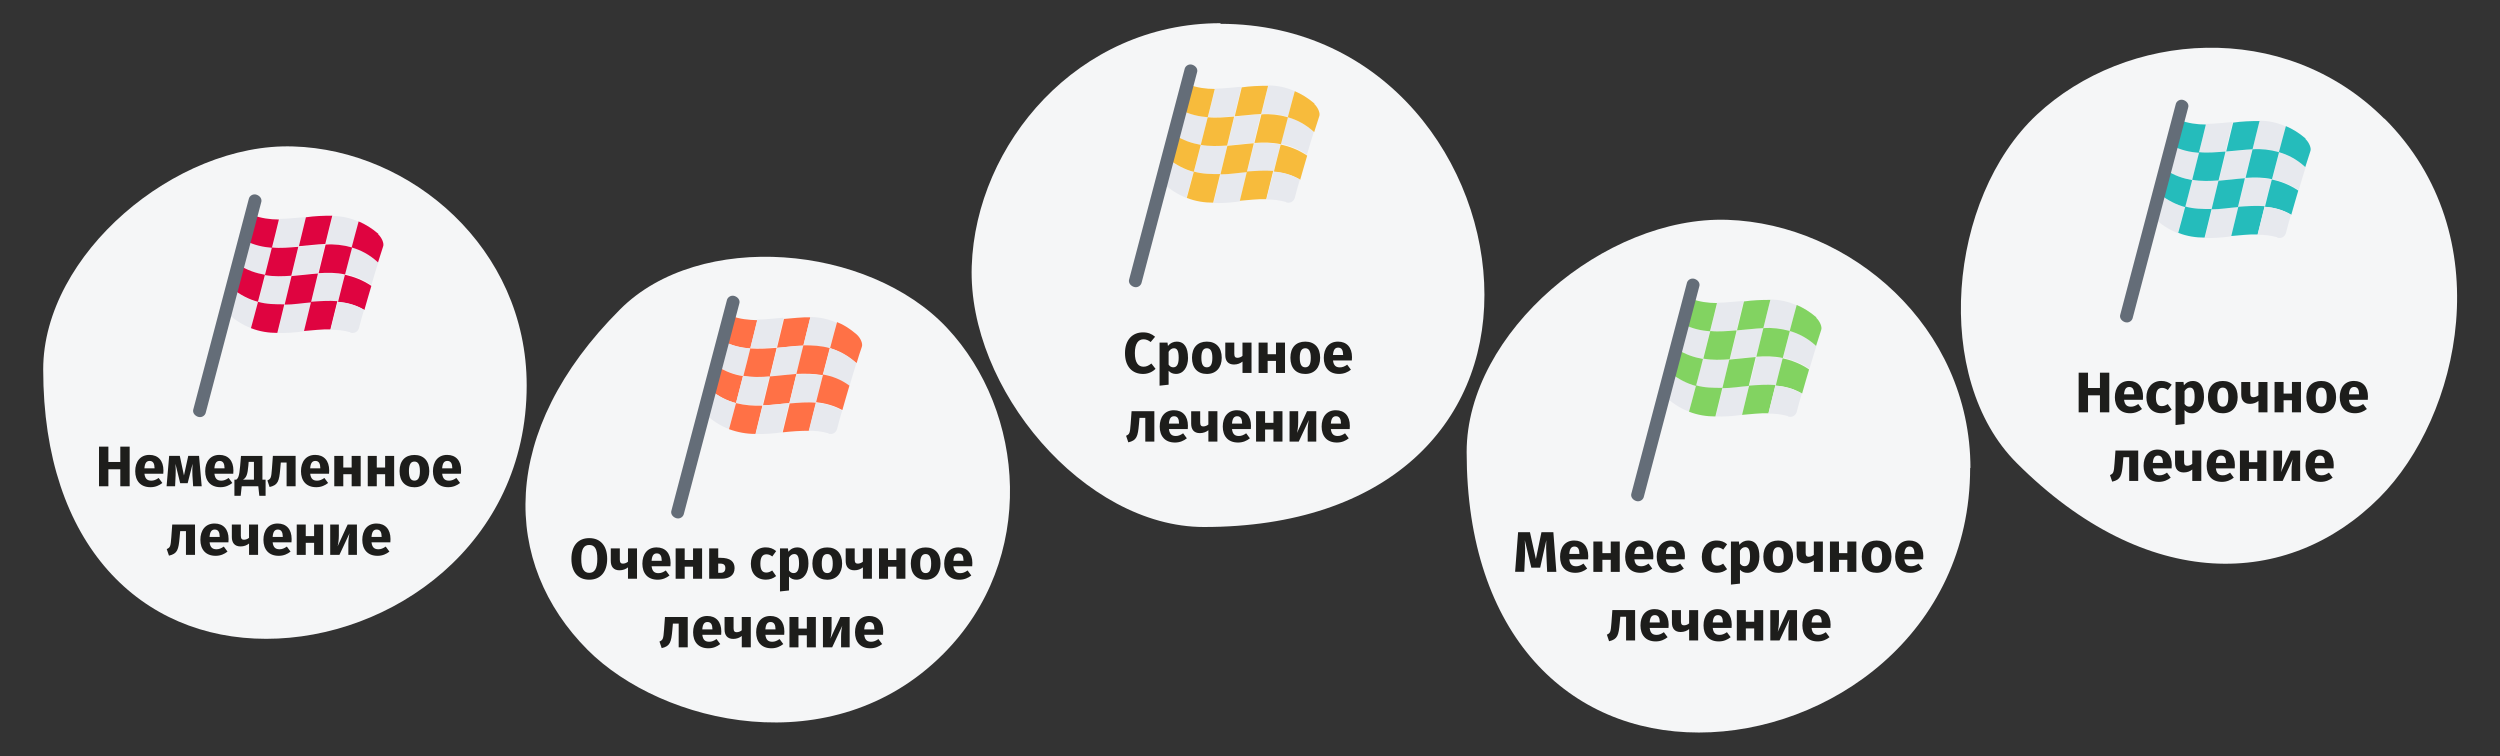 <?xml version="1.0" encoding="UTF-8"?>
<svg xmlns="http://www.w3.org/2000/svg" id="Ebene_1" version="1.1" viewBox="0 0 787 238">
  <rect x="0" y="0" width="787" height="238" fill="#333333" stroke="none"/>
  <defs>
    <style>
      .st0 {
        fill: #646d78;
      }

      .st1 {
        fill: #ff7146;
      }

      .st2 {
        fill: #df0440;
      }

      .st3 {
        fill: #e7e9ee;
      }

      .st4 {
        fill: #1d1d1b;
      }

      .st5 {
        fill: #82d361;
      }

      .st6 {
        fill: #f7bb3c;
      }

      .st7 {
        fill: #25bcbb;
      }

      .st8 {
        fill: #f5f6f7;
      }
    </style>
  </defs>
  <path id="Oval-Copy-4" class="st8" d="M384.2,7.3c-44.9,0-77,38-78.3,76.5-1.3,38.5,35.4,82.1,73.1,82.1,57.8,0,88.3-32.3,88.3-73.1S436.4,7.5,384.1,7.5h.1v-.2Z"></path>
  <path id="Oval-Copy-4-Copy" class="st8" d="M620.3,147.5c0-44.9-38-77-76.5-78.3s-82.1,35.4-82.1,73.1c0,57.8,32.3,88.3,73.1,88.3s85.4-31,85.4-83.3h.1v.2Z"></path>
  <path id="Oval-Copy-4-Copy-2" class="st8" d="M750.6,37.4c-31.7-31.7-81.3-27.5-109.4-1.3-28.1,26.3-33,83.1-6.3,109.7,40.8,40.8,85.4,39.7,114.2,10.8,25.2-25.3,38.5-82.4,1.5-119.3h0v.1Z"></path>
  <g id="Group">
    <path id="Oval-Copy-4-2" class="st8" d="M296.9,205.9c29.8-29.8,25.9-76.4,1.2-102.7-24.7-26.3-77.9-30.9-102.9-5.8-38.4,38.4-37.3,80-10.2,107.2,23.5,23.5,77.1,36.1,111.8,1.4h.1v-.1Z"></path>
  </g>
  <g id="Group-2">
    <path id="Oval-Copy-4-3" class="st8" d="M165.8,121.3c0-43.3-36.5-74.1-73.5-75.2-37-1.2-78.7,34-78.7,70.2,0,55.5,30.9,84.8,70.2,84.8s82-29.6,82-79.8h0Z"></path>
  </g>
  <g>
    <g>
      <path class="st3" d="M94.1,77.6c-2.8.2-5.6.5-8.3.2.7-2.9,1.5-5.8,2.2-8.9,2.8,0,5.6-.4,8.3-.6-.7,3-1.5,6.2-2.2,9.2v.1Z"></path>
      <path class="st3" d="M110.8,77.9c-2.8-.8-5.6-1.1-8.3-.9.7-3,1.5-6,2.2-9,2.8,0,5.6.6,8.3,1.8-.7,2.7-1.5,5.4-2.2,8.2v-.1Z"></path>
      <path class="st3" d="M83.4,86.5c-2.8-.5-5.6-1.4-8.3-3.2.7-2.5,1.5-5,2.2-7.7,2.8,1.4,5.6,2,8.3,2.2-.7,2.9-1.5,5.8-2.2,8.7Z"></path>
      <path class="st3" d="M100.1,86c-2.8.2-5.6.6-8.3.8.7-3,1.5-6.1,2.2-9.1,2.8-.2,5.6-.6,8.3-.7-.7,3-1.5,6-2.2,9Z"></path>
      <path class="st3" d="M116.9,89.7c-2.8-1.9-5.6-2.9-8.3-3.5.7-2.8,1.5-5.6,2.2-8.4,2.8.8,5.6,2.2,8.3,4.7-.7,2.3-1.5,4.8-2.2,7.3v-.1Z"></path>
      <path class="st3" d="M89.6,95.9c-2.8,0-5.6,0-8.3-.8.7-2.8,1.5-5.6,2.2-8.5,2.8.5,5.6.4,8.3.2-.7,3-1.5,6.1-2.2,9.1Z"></path>
      <path class="st3" d="M106.3,95c-2.8-.2-5.6,0-8.3.2.7-3,1.5-6.1,2.2-9.1,2.8-.2,5.6-.2,8.3.4-.7,2.8-1.5,5.7-2.2,8.7h0v-.2Z"></path>
      <path class="st3" d="M79,103.3c-2.8-1.1-5.6-2.8-8.3-5.6.7-2.2,1.5-4.6,2.2-6.9,2.8,2.2,5.6,3.6,8.3,4.3-.7,2.8-1.5,5.5-2.2,8.2Z"></path>
      <path class="st3" d="M95.7,104.3c-2.8.4-5.6.6-8.3.5.7-2.9,1.5-6,2.2-9,2.8,0,5.6-.5,8.3-.7-.7,3-1.5,6.1-2.2,9.2h0Z"></path>
      <g>
        <path class="st2" d="M79.5,67.7c-.7,2.7-1.5,5.4-2.2,8.1,2.8,1.4,5.6,2,8.3,2.2.7-2.9,1.5-5.8,2.2-8.9-2.8,0-5.6-.4-8.3-1.4Z"></path>
        <path class="st2" d="M104.6,67.9c-2.8,0-5.6.1-8.3.5-.7,3-1.5,6.1-2.2,9.1,2.8-.2,5.6-.6,8.3-.7.7-3,1.5-6,2.2-8.9Z"></path>
        <path class="st2" d="M119.1,73.6c-2.1-1.8-4.1-3-6.2-3.9-.7,2.7-1.5,5.4-2.2,8.2,2.8.8,5.6,2.2,8.3,4.7.6-1.8,1.1-3.4,1.6-5,.4-.9-.4-2.8-1.6-3.9h.1v-.1Z"></path>
        <path class="st2" d="M85.6,77.9c-.7,2.9-1.5,5.8-2.2,8.7,2.8.5,5.6.4,8.3.2.7-3,1.5-6.1,2.2-9.1-2.8.2-5.6.5-8.3.2Z"></path>
        <path class="st2" d="M110.8,77.9c-2.8-.8-5.6-1.1-8.3-.9-.7,3-1.5,6-2.2,9,2.8-.2,5.6-.2,8.3.4-.7,2.8-1.5,5.7-2.2,8.7,2.8.2,5.6.9,8.3,2.5.7-2.6,1.5-5.1,2.2-7.6-2.8-1.9-5.6-2.9-8.3-3.5.7-2.8,1.5-5.6,2.2-8.4v-.2Z"></path>
        <path class="st2" d="M83.4,86.5c-2.8-.5-5.6-1.4-8.3-3.2-.7,2.5-1.5,4.9-2.2,7.4,2.8,2.2,5.6,3.6,8.3,4.3.7-2.8,1.5-5.6,2.2-8.5Z"></path>
        <path class="st2" d="M91.8,86.8c-.7,3-1.5,6.1-2.2,9.1,2.8,0,5.6-.5,8.3-.7.7-3,1.5-6.1,2.2-9.1-2.8.2-5.6.6-8.3.8h0v-.1Z"></path>
        <path class="st2" d="M81.2,95.1c-.7,2.8-1.5,5.5-2.2,8.2,2.8,1.1,5.6,1.5,8.3,1.5.7-2.9,1.5-6,2.2-9-2.8,0-5.6,0-8.3-.8h0v.1Z"></path>
        <path class="st2" d="M97.9,95.1c-.7,3-1.5,6.1-2.2,9.1,2.8-.2,5.6-.6,8.3-.5.7-2.9,1.5-6,2.2-8.9-2.8-.2-5.6,0-8.3.2v.1Z"></path>
      </g>
      <path class="st3" d="M110.3,104.6c-2.1-.6-4.1-.8-6.2-.8.7-2.9,1.5-6,2.2-8.8,2.8.2,5.6.9,8.3,2.5-.6,1.9-1.1,3.9-1.6,5.8-.4,1.2-1.5,1.8-2.8,1.4h.1v-.1Z"></path>
    </g>
    <path class="st0" d="M82.2,63.8l-17.4,66c-.2,1.1-1.4,1.8-2.5,1.4s-1.8-1.4-1.4-2.5l17.4-66c.2-1.1,1.4-1.8,2.5-1.4s1.8,1.4,1.4,2.5Z"></path>
  </g>
  <g>
    <g>
      <path class="st3" d="M388.6,36.6c-2.8.2-5.6.5-8.3.2.7-2.9,1.5-5.8,2.2-8.9,2.8,0,5.6-.4,8.3-.6-.7,3-1.5,6.2-2.2,9.2v.1Z"></path>
      <path class="st3" d="M405.4,36.8c-2.8-.8-5.6-1.1-8.3-.9.7-3,1.5-6,2.2-9,2.8,0,5.6.6,8.3,1.8-.7,2.7-1.5,5.4-2.2,8.2v-.1Z"></path>
      <path class="st3" d="M378,45.6c-2.8-.5-5.6-1.4-8.3-3.2.7-2.5,1.5-5,2.2-7.7,2.8,1.4,5.6,2,8.3,2.2-.7,2.9-1.5,5.8-2.2,8.7Z"></path>
      <path class="st3" d="M394.7,45c-2.8.2-5.6.6-8.3.8.7-3,1.5-6.1,2.2-9.1,2.8-.2,5.6-.6,8.3-.7-.7,3-1.5,6-2.2,9Z"></path>
      <path class="st3" d="M411.4,48.7c-2.8-1.9-5.6-2.9-8.3-3.5.7-2.8,1.5-5.6,2.2-8.4,2.8.8,5.6,2.2,8.3,4.7-.7,2.3-1.5,4.8-2.2,7.3v-.1Z"></path>
      <path class="st3" d="M384.2,54.8c-2.8,0-5.6,0-8.3-.8.7-2.8,1.5-5.6,2.2-8.5,2.8.5,5.6.4,8.3.2-.7,3-1.5,6.1-2.2,9.1Z"></path>
      <path class="st3" d="M400.9,54c-2.8-.2-5.6,0-8.3.2.7-3,1.5-6.1,2.2-9.1,2.8-.2,5.6-.2,8.3.4-.7,2.8-1.5,5.7-2.2,8.7h0v-.2Z"></path>
      <path class="st3" d="M373.5,62.3c-2.8-1.1-5.6-2.8-8.3-5.6.7-2.2,1.5-4.6,2.2-6.9,2.8,2.2,5.6,3.6,8.3,4.3-.7,2.8-1.5,5.5-2.2,8.2Z"></path>
      <path class="st3" d="M390.3,63.4c-2.8.4-5.6.6-8.3.5.7-2.9,1.5-6,2.2-9,2.8,0,5.6-.5,8.3-.7-.7,3-1.5,6.1-2.2,9.2Z"></path>
      <g>
        <path class="st6" d="M374.1,26.6c-.7,2.7-1.5,5.4-2.2,8.1,2.8,1.4,5.6,2,8.3,2.2.7-2.9,1.5-5.8,2.2-8.9-2.8,0-5.6-.4-8.3-1.4Z"></path>
        <path class="st6" d="M399.2,27c-2.8,0-5.6.1-8.3.5-.7,3-1.5,6.1-2.2,9.1,2.8-.2,5.6-.6,8.3-.7.7-3,1.5-6,2.2-8.9Z"></path>
        <path class="st6" d="M413.8,32.6c-2.1-1.8-4.1-3-6.2-3.9-.7,2.7-1.5,5.4-2.2,8.2,2.8.8,5.6,2.2,8.3,4.7.6-1.8,1.1-3.4,1.6-5,.4-.9-.4-2.8-1.6-3.9h.1v-.1Z"></path>
        <path class="st6" d="M380.2,36.9c-.7,2.9-1.5,5.8-2.2,8.7,2.8.5,5.6.4,8.3.2.7-3,1.5-6.1,2.2-9.1-2.8.2-5.6.5-8.3.2Z"></path>
        <path class="st6" d="M405.4,36.9c-2.8-.8-5.6-1.1-8.3-.9-.7,3-1.5,6-2.2,9,2.8-.2,5.6-.2,8.3.4-.7,2.8-1.5,5.7-2.2,8.7,2.8.2,5.6.9,8.3,2.5.7-2.6,1.5-5.1,2.2-7.6-2.8-1.9-5.6-2.9-8.3-3.5.7-2.8,1.5-5.6,2.2-8.4v-.2Z"></path>
        <path class="st6" d="M378,45.6c-2.8-.5-5.6-1.4-8.3-3.2-.7,2.5-1.5,4.9-2.2,7.4,2.8,2.2,5.6,3.6,8.3,4.3.7-2.8,1.5-5.6,2.2-8.5Z"></path>
        <path class="st6" d="M386.4,45.8c-.7,3-1.5,6.1-2.2,9.1,2.8,0,5.6-.5,8.3-.7.7-3,1.5-6.1,2.2-9.1-2.8.2-5.6.6-8.3.8h0v-.1Z"></path>
        <path class="st6" d="M375.8,54.1c-.7,2.8-1.5,5.5-2.2,8.2,2.8,1.1,5.6,1.5,8.3,1.5.7-2.9,1.5-6,2.2-9-2.8,0-5.6,0-8.3-.8h0v.1Z"></path>
        <path class="st6" d="M392.5,54.1c-.7,3-1.5,6.1-2.2,9.1,2.8-.2,5.6-.6,8.3-.5.7-2.9,1.5-6,2.2-8.9-2.8-.2-5.6,0-8.3.2v.1Z"></path>
      </g>
      <path class="st3" d="M404.9,63.6c-2.1-.6-4.1-.8-6.2-.8.7-2.9,1.5-6,2.2-8.8,2.8.2,5.6.9,8.3,2.5-.6,1.9-1.1,3.9-1.6,5.8-.4,1.2-1.5,1.8-2.8,1.4h.1v-.1Z"></path>
    </g>
    <path class="st0" d="M376.8,22.9l-17.4,66c-.2,1.1-1.4,1.8-2.5,1.4s-1.8-1.4-1.4-2.5l17.4-66c.2-1.1,1.4-1.8,2.5-1.4s1.8,1.4,1.4,2.5Z"></path>
  </g>
  <g>
    <g>
      <path class="st3" d="M546.7,104c-2.8.2-5.6.5-8.3.2.7-2.9,1.5-5.8,2.2-8.9,2.8,0,5.6-.4,8.3-.6-.7,3-1.5,6.2-2.2,9.2h0v.1Z"></path>
      <path class="st3" d="M563.4,104.2c-2.8-.8-5.6-1.1-8.3-.9.7-3,1.5-6,2.2-9,2.8,0,5.6.6,8.3,1.8-.7,2.7-1.5,5.4-2.2,8.2v-.1Z"></path>
      <path class="st3" d="M536.1,113c-2.8-.5-5.6-1.4-8.3-3.2.7-2.5,1.5-5,2.2-7.7,2.8,1.4,5.6,2,8.3,2.2-.7,2.9-1.5,5.8-2.2,8.7h0Z"></path>
      <path class="st3" d="M552.9,112.3c-2.8.2-5.6.6-8.3.8.7-3,1.5-6.1,2.2-9.1,2.8-.2,5.6-.6,8.3-.7-.7,3-1.5,6-2.2,9h0Z"></path>
      <path class="st3" d="M569.6,116.1c-2.8-1.9-5.6-2.9-8.3-3.5.7-2.8,1.5-5.6,2.2-8.4,2.8.8,5.6,2.2,8.3,4.7-.7,2.3-1.5,4.8-2.2,7.3v-.1Z"></path>
      <path class="st3" d="M542.2,122.2c-2.8,0-5.6,0-8.3-.8.7-2.8,1.5-5.6,2.2-8.5,2.8.5,5.6.4,8.3.2-.7,3-1.5,6.1-2.2,9.1Z"></path>
      <path class="st3" d="M559,121.3c-2.8-.2-5.6,0-8.3.2.7-3,1.5-6.1,2.2-9.1,2.8-.2,5.6-.2,8.3.4-.7,2.8-1.5,5.7-2.2,8.7h0v-.2Z"></path>
      <path class="st3" d="M531.7,129.6c-2.8-1.1-5.6-2.8-8.3-5.6.7-2.2,1.5-4.6,2.2-6.9,2.8,2.2,5.6,3.6,8.3,4.3-.7,2.8-1.5,5.5-2.2,8.2Z"></path>
      <path class="st3" d="M548.4,130.6c-2.8.4-5.6.6-8.3.5.7-2.9,1.5-6,2.2-9,2.8,0,5.6-.5,8.3-.7-.7,3-1.5,6.1-2.2,9.2h0Z"></path>
      <g>
        <path class="st5" d="M532.2,94c-.7,2.7-1.5,5.4-2.2,8.1,2.8,1.4,5.6,2,8.3,2.2.7-2.9,1.5-5.8,2.2-8.9-2.8,0-5.6-.4-8.3-1.4h0Z"></path>
        <path class="st5" d="M557.3,94.4c-2.8,0-5.6.1-8.3.5-.7,3-1.5,6.1-2.2,9.1,2.8-.2,5.6-.6,8.3-.7.7-3,1.5-6,2.2-8.9h0Z"></path>
        <path class="st5" d="M571.8,99.9c-2.1-1.8-4.1-3-6.2-3.9-.7,2.7-1.5,5.4-2.2,8.2,2.8.8,5.6,2.2,8.3,4.7.6-1.8,1.1-3.4,1.6-5,.4-.9-.4-2.8-1.6-3.9h.1v-.1Z"></path>
        <path class="st5" d="M538.4,104.2c-.7,2.9-1.5,5.8-2.2,8.7,2.8.5,5.6.4,8.3.2.7-3,1.5-6.1,2.2-9.1-2.8.2-5.6.5-8.3.2h0Z"></path>
        <path class="st5" d="M563.4,104.2c-2.8-.8-5.6-1.1-8.3-.9-.7,3-1.5,6-2.2,9,2.8-.2,5.6-.2,8.3.4-.7,2.8-1.5,5.7-2.2,8.7,2.8.2,5.6.9,8.3,2.5.7-2.6,1.5-5.1,2.2-7.6-2.8-1.9-5.6-2.9-8.3-3.5.7-2.8,1.5-5.6,2.2-8.4v-.2Z"></path>
        <path class="st5" d="M536.1,113c-2.8-.5-5.6-1.4-8.3-3.2-.7,2.5-1.5,4.9-2.2,7.4,2.8,2.2,5.6,3.6,8.3,4.3.7-2.8,1.5-5.6,2.2-8.5Z"></path>
        <path class="st5" d="M544.4,113.1c-.7,3-1.5,6.1-2.2,9.1,2.8,0,5.6-.5,8.3-.7.7-3,1.5-6.1,2.2-9.1-2.8.2-5.6.6-8.3.8h0v-.1Z"></path>
        <path class="st5" d="M533.9,121.4c-.7,2.8-1.5,5.5-2.2,8.2,2.8,1.1,5.6,1.5,8.3,1.5.7-2.9,1.5-6,2.2-9-2.8,0-5.6,0-8.3-.8h0v.1Z"></path>
        <path class="st5" d="M550.6,121.5c-.7,3-1.5,6.1-2.2,9.1,2.8-.2,5.6-.6,8.3-.5.7-2.9,1.5-6,2.2-8.9-2.8-.2-5.6,0-8.3.2v.1Z"></path>
      </g>
      <path class="st3" d="M562.9,131c-2.1-.6-4.1-.8-6.2-.8.7-2.9,1.5-6,2.2-8.8,2.8.2,5.6.9,8.3,2.5-.6,1.9-1.1,3.9-1.6,5.8-.4,1.2-1.5,1.8-2.8,1.4h.1v-.1Z"></path>
    </g>
    <path class="st0" d="M534.9,90.3l-17.4,66c-.2,1.1-1.4,1.8-2.5,1.4s-1.8-1.4-1.4-2.5l17.4-66c.2-1.1,1.4-1.8,2.5-1.4s1.8,1.4,1.4,2.5Z"></path>
  </g>
  <g>
    <g>
      <path class="st3" d="M700.6,47.7c-2.8.2-5.6.5-8.3.2.7-2.9,1.5-5.8,2.2-8.9,2.8,0,5.6-.4,8.3-.6-.7,3-1.5,6.2-2.2,9.2v.1Z"></path>
      <path class="st3" d="M717.4,47.9c-2.8-.8-5.6-1.1-8.3-.9.7-3,1.5-6,2.2-9,2.8,0,5.6.6,8.3,1.8-.7,2.7-1.5,5.4-2.2,8.2v-.1Z"></path>
      <path class="st3" d="M690.1,56.7c-2.8-.5-5.6-1.4-8.3-3.2.7-2.5,1.5-5,2.2-7.7,2.8,1.4,5.6,2,8.3,2.2-.7,2.9-1.5,5.8-2.2,8.7Z"></path>
      <path class="st3" d="M706.8,56.1c-2.8.2-5.6.6-8.3.8.7-3,1.5-6.1,2.2-9.1,2.8-.2,5.6-.6,8.3-.7-.7,3-1.5,6-2.2,9Z"></path>
      <path class="st3" d="M723.6,59.9c-2.8-1.9-5.6-2.9-8.3-3.5.7-2.8,1.5-5.6,2.2-8.4,2.8.8,5.6,2.2,8.3,4.7-.7,2.3-1.5,4.8-2.2,7.3v-.1Z"></path>
      <path class="st3" d="M696.2,65.9c-2.8,0-5.6,0-8.3-.8.7-2.8,1.5-5.6,2.2-8.5,2.8.5,5.6.4,8.3.2-.7,3-1.5,6.1-2.2,9.1Z"></path>
      <path class="st3" d="M712.9,65c-2.8-.2-5.6,0-8.3.2.7-3,1.5-6.1,2.2-9.1,2.8-.2,5.6-.2,8.3.4-.7,2.8-1.5,5.7-2.2,8.7h0v-.2Z"></path>
      <path class="st3" d="M685.6,73.4c-2.8-1.1-5.6-2.8-8.3-5.6.7-2.2,1.5-4.6,2.2-6.9,2.8,2.2,5.6,3.6,8.3,4.3-.7,2.8-1.5,5.5-2.2,8.2Z"></path>
      <path class="st3" d="M702.4,74.4c-2.8.4-5.6.6-8.3.5.7-2.9,1.5-6,2.2-9,2.8,0,5.6-.5,8.3-.7-.7,3-1.5,6.1-2.2,9.2Z"></path>
      <g>
        <path class="st7" d="M686.1,37.8c-.7,2.7-1.5,5.4-2.2,8.1,2.8,1.4,5.6,2,8.3,2.2.7-2.9,1.5-5.8,2.2-8.9-2.8,0-5.6-.4-8.3-1.4Z"></path>
        <path class="st7" d="M711.3,38.1c-2.8,0-5.6.1-8.3.5-.7,3-1.5,6.1-2.2,9.1,2.8-.2,5.6-.6,8.3-.7.7-3,1.5-6,2.2-8.9Z"></path>
        <path class="st7" d="M725.8,43.6c-2.1-1.8-4.1-3-6.2-3.9-.7,2.7-1.5,5.4-2.2,8.2,2.8.8,5.6,2.2,8.3,4.7.6-1.8,1.1-3.4,1.6-5,.4-.9-.4-2.8-1.6-3.9h.1v-.1Z"></path>
        <path class="st7" d="M692.3,47.9c-.7,2.9-1.5,5.8-2.2,8.7,2.8.5,5.6.4,8.3.2.7-3,1.5-6.1,2.2-9.1-2.8.2-5.6.5-8.3.2Z"></path>
        <path class="st7" d="M717.4,47.9c-2.8-.8-5.6-1.1-8.3-.9-.7,3-1.5,6-2.2,9,2.8-.2,5.6-.2,8.3.4-.7,2.8-1.5,5.7-2.2,8.7,2.8.2,5.6.9,8.3,2.5.7-2.6,1.5-5.1,2.2-7.6-2.8-1.9-5.6-2.9-8.3-3.5.7-2.8,1.5-5.6,2.2-8.4v-.2Z"></path>
        <path class="st7" d="M690.1,56.7c-2.8-.5-5.6-1.4-8.3-3.2-.7,2.5-1.5,4.9-2.2,7.4,2.8,2.2,5.6,3.6,8.3,4.3.7-2.8,1.5-5.6,2.2-8.5Z"></path>
        <path class="st7" d="M698.4,56.8c-.7,3-1.5,6.1-2.2,9.1,2.8,0,5.6-.5,8.3-.7.7-3,1.5-6.1,2.2-9.1-2.8.2-5.6.6-8.3.8h0v-.1Z"></path>
        <path class="st7" d="M687.9,65.1c-.7,2.8-1.5,5.5-2.2,8.2,2.8,1.1,5.6,1.5,8.3,1.5.7-2.9,1.5-6,2.2-9-2.8,0-5.6,0-8.3-.8h0v.1Z"></path>
        <path class="st7" d="M704.6,65.2c-.7,3-1.5,6.1-2.2,9.1,2.8-.2,5.6-.6,8.3-.5.7-2.9,1.5-6,2.2-8.9-2.8-.2-5.6,0-8.3.2v.1Z"></path>
      </g>
      <path class="st3" d="M716.9,74.7c-2.1-.6-4.1-.8-6.2-.8.7-2.9,1.5-6,2.2-8.8,2.8.2,5.6.9,8.3,2.5-.6,1.9-1.1,3.9-1.6,5.8-.4,1.2-1.5,1.8-2.8,1.4h.1v-.1Z"></path>
    </g>
    <path class="st0" d="M688.8,34l-17.4,66c-.2,1.1-1.4,1.8-2.5,1.4s-1.8-1.4-1.4-2.5l17.4-66c.2-1.1,1.4-1.8,2.5-1.4s1.8,1.4,1.4,2.5Z"></path>
  </g>
  <g>
    <g>
      <path class="st1" d="M236.2,109.7c-2.8-.2-5.6-.8-8.3-2.2.7-2.6,1.5-5.3,2.2-8.1,2.8,1.1,5.6,1.3,8.3,1.4-.7,3-1.5,6-2.2,8.9h0Z"></path>
      <path class="st3" d="M244.5,109.3c-2.8.2-5.6.5-8.3.2.7-2.9,1.5-5.8,2.2-8.9,2.8,0,5.6-.4,8.3-.6-.7,3-1.5,6.2-2.2,9.2h0v.1Z"></path>
      <path class="st1" d="M252.9,108.8c-2.8,0-5.6.5-8.3.7.7-3,1.5-6.1,2.2-9.1,2.8-.2,5.6-.6,8.3-.5-.7,2.9-1.5,6-2.2,8.9h0Z"></path>
      <path class="st3" d="M261.2,109.7c-2.8-.8-5.6-1.1-8.3-.9.7-3,1.5-6,2.2-9,2.8,0,5.6.6,8.3,1.8-.7,2.7-1.5,5.4-2.2,8.2v-.1Z"></path>
      <path class="st1" d="M269.6,114.3c-2.8-2.3-5.6-3.9-8.3-4.7.7-2.8,1.5-5.5,2.2-8.2,2.1.8,4.1,2.1,6.2,3.9,1.2,1.1,2,2.9,1.6,3.9-.6,1.6-1.1,3.4-1.6,5h-.1v.1Z"></path>
      <path class="st3" d="M234,118.4c-2.8-.5-5.6-1.4-8.3-3.2.7-2.5,1.5-5,2.2-7.7,2.8,1.4,5.6,2,8.3,2.2-.7,2.9-1.5,5.8-2.2,8.7h0Z"></path>
      <path class="st1" d="M242.3,118.6c-2.8.2-5.6.2-8.3-.2.7-2.8,1.5-5.7,2.2-8.7,2.8.2,5.6,0,8.3-.2-.7,3-1.5,6.1-2.2,9.1h0Z"></path>
      <path class="st3" d="M250.7,117.8c-2.8.2-5.6.6-8.3.8.7-3,1.5-6.1,2.2-9.1,2.8-.2,5.6-.6,8.3-.7-.7,3-1.5,6-2.2,9h0Z"></path>
      <path class="st1" d="M259,118.1c-2.8-.5-5.6-.5-8.3-.4.7-3,1.5-6.1,2.2-9,2.8,0,5.6.1,8.3.9-.7,2.8-1.5,5.6-2.2,8.4v.1Z"></path>
      <path class="st3" d="M267.4,121.5c-2.8-1.9-5.6-2.9-8.3-3.5.7-2.8,1.5-5.6,2.2-8.4,2.8.8,5.6,2.2,8.3,4.7-.7,2.3-1.5,4.8-2.2,7.3v-.1Z"></path>
      <path class="st1" d="M231.7,126.9c-2.8-.7-5.6-2.1-8.3-4.3.7-2.3,1.5-4.8,2.2-7.4,2.8,1.8,5.6,2.8,8.3,3.2-.7,2.8-1.5,5.7-2.2,8.5Z"></path>
      <path class="st3" d="M240,127.6c-2.8,0-5.6,0-8.3-.8.7-2.8,1.5-5.6,2.2-8.5,2.8.5,5.6.4,8.3.2-.7,3-1.5,6.1-2.2,9.1Z"></path>
      <path class="st1" d="M248.5,126.9c-2.8.2-5.6.6-8.3.7.7-3,1.5-6.1,2.2-9.1,2.8-.2,5.6-.6,8.3-.8-.7,3-1.5,6.1-2.2,9.1h0v.1Z"></path>
      <path class="st3" d="M256.8,126.8c-2.8-.2-5.6,0-8.3.2.7-3,1.5-6.1,2.2-9.1,2.8-.2,5.6-.2,8.3.4-.7,2.8-1.5,5.7-2.2,8.7h0v-.2Z"></path>
      <path class="st1" d="M265.2,129.1c-2.8-1.5-5.6-2.2-8.3-2.5.7-2.9,1.5-5.8,2.2-8.7,2.8.5,5.6,1.5,8.3,3.5-.7,2.5-1.5,5-2.2,7.6v.1Z"></path>
      <path class="st3" d="M229.5,135.1c-2.8-1.1-5.6-2.8-8.3-5.6.7-2.2,1.5-4.6,2.2-6.9,2.8,2.2,5.6,3.6,8.3,4.3-.7,2.8-1.5,5.5-2.2,8.2Z"></path>
      <path class="st1" d="M237.8,136.6c-2.8,0-5.6-.5-8.3-1.5.7-2.7,1.5-5.5,2.2-8.2,2.8.7,5.6.9,8.3.8-.7,3-1.5,6-2.2,9h0v-.1Z"></path>
      <path class="st3" d="M246.2,136.1c-2.8.4-5.6.6-8.3.5.7-2.9,1.5-6,2.2-9,2.8,0,5.6-.5,8.3-.7-.7,3-1.5,6.1-2.2,9.2h0Z"></path>
      <path class="st1" d="M254.7,135.6c-2.8,0-5.6.2-8.3.5.7-3,1.5-6.1,2.2-9.1,2.8-.2,5.6-.5,8.3-.2-.7,2.9-1.5,5.8-2.2,8.9v-.1Z"></path>
      <path class="st3" d="M260.8,136.4c-2.1-.6-4.1-.8-6.2-.8.7-2.9,1.5-6,2.2-8.8,2.8.2,5.6.9,8.3,2.5-.6,1.9-1.1,3.9-1.6,5.8-.4,1.2-1.5,1.8-2.8,1.4h.1v-.1Z"></path>
    </g>
    <path class="st0" d="M232.7,95.7l-17.4,66c-.2,1.1-1.4,1.8-2.5,1.4s-1.8-1.4-1.4-2.5l17.4-66c.2-1.1,1.4-1.8,2.5-1.4s1.8,1.4,1.4,2.5Z"></path>
  </g>
  <g>
    <path class="st4" d="M37.87,147.73h-3.75v5.35h-2.95v-12.48h2.95v4.83h3.75v-4.83h2.95v12.48h-2.95v-5.35Z"></path>
    <path class="st4" d="M51.39,149.13h-5.92c.2,1.71,1.01,2.18,2.18,2.18.77,0,1.46-.27,2.29-.85l1.17,1.58c-.95.76-2.18,1.33-3.73,1.33-3.19,0-4.81-2.05-4.81-5.04s1.57-5.13,4.47-5.13c2.74,0,4.41,1.8,4.41,4.9,0,.31-.02.74-.05,1.03ZM48.65,147.3c-.02-1.3-.41-2.2-1.55-2.2-.95,0-1.51.61-1.64,2.32h3.19v-.13Z"></path>
    <path class="st4" d="M63.5,153.08h-2.7l-.22-3.42c-.07-1.22-.04-2.25.05-3.66l-1.55,6.1h-2.36l-1.49-6.09c.11,1.28.11,2.41.05,3.64l-.16,3.42h-2.68l.81-9.56h3.35l1.31,6.16,1.35-6.16h3.4l.83,9.56Z"></path>
    <path class="st4" d="M73.42,149.13h-5.92c.2,1.71,1.01,2.18,2.18,2.18.77,0,1.46-.27,2.29-.85l1.17,1.58c-.95.76-2.18,1.33-3.73,1.33-3.19,0-4.81-2.05-4.81-5.04s1.57-5.13,4.47-5.13c2.74,0,4.41,1.8,4.41,4.9,0,.31-.02.74-.05,1.03ZM70.68,147.3c-.02-1.3-.41-2.2-1.55-2.2-.95,0-1.51.61-1.64,2.32h3.19v-.13Z"></path>
    <path class="st4" d="M83.61,150.99v5.08h-1.98l-.32-2.99h-5.22l-.32,2.99h-1.98v-5.08h.59c.56-.41.94-.95,1.21-4.23l.27-3.24h6.75v7.47h1.01ZM79.94,145.39h-1.66l-.09,1.12c-.23,2.86-.65,3.89-1.69,4.48h3.44v-5.6Z"></path>
    <path class="st4" d="M93.06,143.52v9.56h-2.84v-7.47h-1.82l-.18,2.03c-.34,3.78-.67,5.06-3.35,5.67l-.7-2.07c1.1-.5,1.22-.79,1.44-3.75l.29-3.98h7.17Z"></path>
    <path class="st4" d="M103.57,149.13h-5.92c.2,1.71,1.01,2.18,2.18,2.18.77,0,1.46-.27,2.29-.85l1.17,1.58c-.95.76-2.18,1.33-3.73,1.33-3.19,0-4.81-2.05-4.81-5.04s1.57-5.13,4.47-5.13c2.74,0,4.41,1.8,4.41,4.9,0,.31-.02.74-.05,1.03ZM100.83,147.3c-.02-1.3-.41-2.2-1.55-2.2-.95,0-1.51.61-1.64,2.32h3.19v-.13Z"></path>
    <path class="st4" d="M110.7,149.28h-2.63v3.8h-2.84v-9.56h2.84v3.66h2.63v-3.66h2.84v9.56h-2.84v-3.8Z"></path>
    <path class="st4" d="M121.24,149.28h-2.63v3.8h-2.84v-9.56h2.84v3.66h2.63v-3.66h2.84v9.56h-2.84v-3.8Z"></path>
    <path class="st4" d="M135.14,148.31c0,3.06-1.76,5.08-4.68,5.08s-4.68-1.87-4.68-5.09,1.76-5.08,4.68-5.08,4.68,1.87,4.68,5.1ZM128.73,148.29c0,2.12.58,3.01,1.73,3.01s1.73-.92,1.73-2.99-.58-3.01-1.73-3.01-1.73.92-1.73,2.99Z"></path>
    <path class="st4" d="M145.11,149.13h-5.92c.2,1.71,1.01,2.18,2.18,2.18.77,0,1.46-.27,2.29-.85l1.17,1.58c-.95.76-2.18,1.33-3.73,1.33-3.19,0-4.81-2.05-4.81-5.04s1.57-5.13,4.46-5.13c2.74,0,4.41,1.8,4.41,4.9,0,.31-.02.74-.05,1.03ZM142.38,147.3c-.02-1.3-.41-2.2-1.55-2.2-.95,0-1.51.61-1.64,2.32h3.19v-.13Z"></path>
    <path class="st4" d="M61.39,165.12v9.56h-2.85v-7.47h-1.82l-.18,2.04c-.34,3.78-.67,5.06-3.35,5.67l-.7-2.07c1.1-.5,1.22-.79,1.44-3.75l.29-3.98h7.17Z"></path>
    <path class="st4" d="M71.9,170.73h-5.92c.2,1.71,1.01,2.18,2.18,2.18.77,0,1.46-.27,2.29-.85l1.17,1.58c-.95.76-2.18,1.33-3.73,1.33-3.19,0-4.81-2.05-4.81-5.04s1.57-5.13,4.47-5.13c2.74,0,4.41,1.8,4.41,4.9,0,.31-.02.74-.05,1.03ZM69.16,168.9c-.02-1.3-.41-2.2-1.55-2.2-.95,0-1.51.61-1.64,2.32h3.19v-.13Z"></path>
    <path class="st4" d="M81.24,165.12v9.56h-2.84v-3.58c-.67.56-1.62.92-2.67.92-1.89,0-2.75-1.17-2.75-2.97v-3.92h2.84v3.56c0,.92.36,1.22.97,1.22.58,0,1.21-.25,1.6-.61v-4.18h2.84Z"></path>
    <path class="st4" d="M91.75,170.73h-5.92c.2,1.71,1.01,2.18,2.18,2.18.77,0,1.46-.27,2.29-.85l1.17,1.58c-.95.76-2.18,1.33-3.73,1.33-3.19,0-4.81-2.05-4.81-5.04s1.57-5.13,4.47-5.13c2.74,0,4.41,1.8,4.41,4.9,0,.31-.02.74-.05,1.03ZM89.02,168.9c-.02-1.3-.41-2.2-1.55-2.2-.95,0-1.51.61-1.64,2.32h3.19v-.13Z"></path>
    <path class="st4" d="M98.88,170.88h-2.63v3.8h-2.84v-9.56h2.84v3.65h2.63v-3.65h2.84v9.56h-2.84v-3.8Z"></path>
    <path class="st4" d="M112.36,174.68h-2.7v-3.4c0-1.48.2-2.72.38-3.42l-3.19,6.82h-2.9v-9.56h2.72v3.46c0,1.37-.2,2.68-.38,3.38l3.15-6.84h2.92v9.56Z"></path>
    <path class="st4" d="M122.87,170.73h-5.92c.2,1.71,1.01,2.18,2.18,2.18.77,0,1.46-.27,2.29-.85l1.17,1.58c-.95.76-2.18,1.33-3.73,1.33-3.19,0-4.81-2.05-4.81-5.04s1.57-5.13,4.47-5.13c2.74,0,4.41,1.8,4.41,4.9,0,.31-.02.74-.05,1.03ZM120.14,168.9c-.02-1.3-.41-2.2-1.55-2.2-.95,0-1.51.61-1.64,2.32h3.19v-.13Z"></path>
  </g>
  <g>
    <path class="st4" d="M191.14,175.94c0,4.09-2.11,6.55-5.64,6.55s-5.62-2.39-5.62-6.55,2.11-6.54,5.62-6.54,5.64,2.38,5.64,6.54ZM182.98,175.94c0,3.17.9,4.39,2.52,4.39s2.54-1.22,2.54-4.39-.86-4.38-2.54-4.38-2.52,1.22-2.52,4.38Z"></path>
    <path class="st4" d="M200.53,172.63v9.56h-2.84v-3.58c-.67.56-1.62.92-2.67.92-1.89,0-2.75-1.17-2.75-2.97v-3.92h2.85v3.57c0,.92.36,1.22.97,1.22.58,0,1.21-.25,1.6-.61v-4.18h2.84Z"></path>
    <path class="st4" d="M211.04,178.25h-5.92c.2,1.71,1.01,2.18,2.18,2.18.77,0,1.46-.27,2.29-.85l1.17,1.58c-.95.76-2.18,1.33-3.73,1.33-3.19,0-4.81-2.05-4.81-5.04s1.57-5.13,4.47-5.13c2.74,0,4.41,1.8,4.41,4.9,0,.31-.02.74-.05,1.03ZM208.31,176.41c-.02-1.3-.41-2.2-1.55-2.2-.95,0-1.51.61-1.64,2.32h3.19v-.13Z"></path>
    <path class="st4" d="M218.17,178.39h-2.63v3.8h-2.85v-9.56h2.85v3.66h2.63v-3.66h2.85v9.56h-2.85v-3.8Z"></path>
    <path class="st4" d="M231.24,178.91c0,2.2-1.73,3.28-4.05,3.28h-3.94v-9.56h2.85v2.97h.68c3.15,0,4.47,1.17,4.47,3.31ZM228.34,178.86c0-.94-.41-1.44-1.62-1.44h-.63v2.9h.79c.94,0,1.46-.47,1.46-1.46Z"></path>
    <path class="st4" d="M244.33,173.49l-1.22,1.69c-.61-.47-1.17-.68-1.82-.68-1.22,0-1.93.83-1.93,2.97s.76,2.77,1.89,2.77c.68,0,1.15-.22,1.84-.65l1.24,1.76c-.88.7-1.91,1.13-3.22,1.13-2.94,0-4.74-1.98-4.74-5s1.82-5.17,4.68-5.17c1.33,0,2.36.4,3.28,1.17Z"></path>
    <path class="st4" d="M254.5,177.38c0,2.95-1.44,5.11-3.8,5.11-.94,0-1.73-.32-2.32-.99v4.38l-2.84.31v-13.56h2.5l.14,1.06c.79-.99,1.82-1.37,2.75-1.37,2.47,0,3.57,1.96,3.57,5.06ZM251.54,177.42c0-2.38-.58-3.01-1.51-3.01-.67,0-1.24.41-1.66,1.12v4.03c.4.58.86.85,1.46.85,1.06,0,1.71-.85,1.71-2.99Z"></path>
    <path class="st4" d="M265.1,177.42c0,3.06-1.76,5.08-4.68,5.08s-4.68-1.87-4.68-5.09,1.76-5.08,4.68-5.08,4.68,1.87,4.68,5.1ZM258.69,177.4c0,2.12.58,3.01,1.73,3.01s1.73-.92,1.73-2.99-.58-3.01-1.73-3.01-1.73.92-1.73,2.99Z"></path>
    <path class="st4" d="M274.48,172.63v9.56h-2.84v-3.58c-.67.56-1.62.92-2.67.92-1.89,0-2.75-1.17-2.75-2.97v-3.92h2.84v3.57c0,.92.36,1.22.97,1.22.58,0,1.21-.25,1.6-.61v-4.18h2.84Z"></path>
    <path class="st4" d="M282.18,178.39h-2.63v3.8h-2.84v-9.56h2.84v3.66h2.63v-3.66h2.84v9.56h-2.84v-3.8Z"></path>
    <path class="st4" d="M296.08,177.42c0,3.06-1.76,5.08-4.68,5.08s-4.68-1.87-4.68-5.09,1.76-5.08,4.68-5.08,4.68,1.87,4.68,5.1ZM289.67,177.4c0,2.12.58,3.01,1.73,3.01s1.73-.92,1.73-2.99-.58-3.01-1.73-3.01-1.73.92-1.73,2.99Z"></path>
    <path class="st4" d="M306.05,178.25h-5.92c.2,1.71,1.01,2.18,2.18,2.18.77,0,1.46-.27,2.29-.85l1.17,1.58c-.95.76-2.18,1.33-3.73,1.33-3.19,0-4.81-2.05-4.81-5.04s1.57-5.13,4.46-5.13c2.74,0,4.41,1.8,4.41,4.9,0,.31-.02.74-.05,1.03ZM303.31,176.41c-.02-1.3-.41-2.2-1.55-2.2-.95,0-1.51.61-1.64,2.32h3.19v-.13Z"></path>
    <path class="st4" d="M216.5,194.23v9.56h-2.85v-7.47h-1.82l-.18,2.04c-.34,3.78-.67,5.06-3.35,5.67l-.7-2.07c1.1-.5,1.22-.79,1.44-3.75l.29-3.98h7.17Z"></path>
    <path class="st4" d="M227.01,199.84h-5.92c.2,1.71,1.01,2.18,2.18,2.18.77,0,1.46-.27,2.29-.85l1.17,1.58c-.95.76-2.18,1.33-3.73,1.33-3.19,0-4.81-2.05-4.81-5.04s1.57-5.13,4.47-5.13c2.74,0,4.41,1.8,4.41,4.9,0,.31-.02.74-.05,1.03ZM224.27,198.01c-.02-1.3-.41-2.2-1.55-2.2-.95,0-1.51.61-1.64,2.32h3.19v-.13Z"></path>
    <path class="st4" d="M236.35,194.23v9.56h-2.84v-3.58c-.67.56-1.62.92-2.67.92-1.89,0-2.75-1.17-2.75-2.97v-3.92h2.84v3.56c0,.92.36,1.22.97,1.22.58,0,1.21-.25,1.6-.61v-4.18h2.84Z"></path>
    <path class="st4" d="M246.86,199.84h-5.92c.2,1.71,1.01,2.18,2.18,2.18.77,0,1.46-.27,2.29-.85l1.17,1.58c-.95.76-2.18,1.33-3.73,1.33-3.19,0-4.81-2.05-4.81-5.04s1.57-5.13,4.47-5.13c2.74,0,4.41,1.8,4.41,4.9,0,.31-.02.74-.05,1.03ZM244.13,198.01c-.02-1.3-.41-2.2-1.55-2.2-.95,0-1.51.61-1.64,2.32h3.19v-.13Z"></path>
    <path class="st4" d="M253.99,199.99h-2.63v3.8h-2.84v-9.56h2.84v3.65h2.63v-3.65h2.84v9.56h-2.84v-3.8Z"></path>
    <path class="st4" d="M267.47,203.79h-2.7v-3.4c0-1.48.2-2.72.38-3.42l-3.19,6.82h-2.9v-9.56h2.72v3.46c0,1.37-.2,2.68-.38,3.38l3.15-6.84h2.92v9.56Z"></path>
    <path class="st4" d="M277.98,199.84h-5.92c.2,1.71,1.01,2.18,2.18,2.18.77,0,1.46-.27,2.29-.85l1.17,1.58c-.95.76-2.18,1.33-3.73,1.33-3.19,0-4.81-2.05-4.81-5.04s1.57-5.13,4.47-5.13c2.74,0,4.41,1.8,4.41,4.9,0,.31-.02.74-.05,1.03ZM275.25,198.01c-.02-1.3-.41-2.2-1.55-2.2-.95,0-1.51.61-1.64,2.32h3.19v-.13Z"></path>
  </g>
  <g>
    <path class="st4" d="M363.63,106l-1.4,1.67c-.7-.54-1.4-.86-2.25-.86-1.6,0-2.72,1.28-2.72,4.34s1.1,4.29,2.75,4.29c.99,0,1.71-.45,2.45-1.01l1.31,1.69c-.83.83-2.18,1.6-3.91,1.6-3.42,0-5.71-2.3-5.71-6.57s2.43-6.52,5.67-6.52c1.62,0,2.75.49,3.8,1.37Z"></path>
    <path class="st4" d="M374,112.6c0,2.95-1.44,5.11-3.8,5.11-.94,0-1.73-.32-2.32-.99v4.38l-2.85.31v-13.56h2.5l.14,1.06c.79-.99,1.82-1.37,2.75-1.37,2.47,0,3.56,1.96,3.56,5.06ZM371.05,112.64c0-2.38-.58-3.01-1.51-3.01-.67,0-1.24.41-1.66,1.12v4.03c.4.58.86.85,1.46.85,1.06,0,1.71-.85,1.71-2.99Z"></path>
    <path class="st4" d="M384.6,112.64c0,3.06-1.76,5.08-4.68,5.08s-4.68-1.87-4.68-5.1,1.76-5.08,4.68-5.08,4.68,1.87,4.68,5.1ZM378.19,112.62c0,2.12.58,3.01,1.73,3.01s1.73-.92,1.73-2.99-.58-3.01-1.73-3.01-1.73.92-1.73,2.99Z"></path>
    <path class="st4" d="M393.98,107.85v9.56h-2.84v-3.58c-.67.56-1.62.92-2.67.92-1.89,0-2.75-1.17-2.75-2.97v-3.93h2.84v3.57c0,.92.36,1.22.97,1.22.58,0,1.21-.25,1.6-.61v-4.18h2.84Z"></path>
    <path class="st4" d="M401.68,113.61h-2.63v3.8h-2.84v-9.56h2.84v3.66h2.63v-3.66h2.84v9.56h-2.84v-3.8Z"></path>
    <path class="st4" d="M415.58,112.64c0,3.06-1.76,5.08-4.68,5.08s-4.68-1.87-4.68-5.1,1.76-5.08,4.68-5.08,4.68,1.87,4.68,5.1ZM409.17,112.62c0,2.12.58,3.01,1.73,3.01s1.73-.92,1.73-2.99-.58-3.01-1.73-3.01-1.73.92-1.73,2.99Z"></path>
    <path class="st4" d="M425.55,113.47h-5.92c.2,1.71,1.01,2.18,2.18,2.18.77,0,1.46-.27,2.29-.85l1.17,1.58c-.95.76-2.18,1.33-3.73,1.33-3.19,0-4.81-2.05-4.81-5.04s1.57-5.13,4.47-5.13c2.74,0,4.41,1.8,4.41,4.9,0,.31-.02.74-.05,1.03ZM422.81,111.63c-.02-1.3-.41-2.2-1.55-2.2-.95,0-1.51.61-1.64,2.32h3.19v-.13Z"></path>
    <path class="st4" d="M363.39,129.45v9.56h-2.85v-7.47h-1.82l-.18,2.04c-.34,3.78-.67,5.06-3.35,5.67l-.7-2.07c1.1-.5,1.22-.79,1.44-3.75l.29-3.98h7.17Z"></path>
    <path class="st4" d="M373.9,135.07h-5.92c.2,1.71,1.01,2.18,2.18,2.18.77,0,1.46-.27,2.29-.85l1.17,1.58c-.95.76-2.18,1.33-3.73,1.33-3.19,0-4.81-2.05-4.81-5.04s1.57-5.13,4.47-5.13c2.74,0,4.41,1.8,4.41,4.9,0,.31-.02.74-.05,1.03ZM371.16,133.23c-.02-1.3-.41-2.2-1.55-2.2-.95,0-1.51.61-1.64,2.32h3.19v-.13Z"></path>
    <path class="st4" d="M383.24,129.45v9.56h-2.84v-3.58c-.67.56-1.62.92-2.67.92-1.89,0-2.75-1.17-2.75-2.97v-3.92h2.84v3.56c0,.92.36,1.22.97,1.22.58,0,1.21-.25,1.6-.61v-4.18h2.84Z"></path>
    <path class="st4" d="M393.75,135.07h-5.92c.2,1.71,1.01,2.18,2.18,2.18.77,0,1.46-.27,2.29-.85l1.17,1.58c-.95.76-2.18,1.33-3.73,1.33-3.19,0-4.81-2.05-4.81-5.04s1.57-5.13,4.47-5.13c2.74,0,4.41,1.8,4.41,4.9,0,.31-.02.74-.05,1.03ZM391.02,133.23c-.02-1.3-.41-2.2-1.55-2.2-.95,0-1.51.61-1.64,2.32h3.19v-.13Z"></path>
    <path class="st4" d="M400.88,135.21h-2.63v3.8h-2.84v-9.56h2.84v3.65h2.63v-3.65h2.84v9.56h-2.84v-3.8Z"></path>
    <path class="st4" d="M414.36,139.01h-2.7v-3.4c0-1.48.2-2.72.38-3.42l-3.19,6.82h-2.9v-9.56h2.72v3.46c0,1.37-.2,2.68-.38,3.38l3.15-6.84h2.92v9.56Z"></path>
    <path class="st4" d="M424.87,135.07h-5.92c.2,1.71,1.01,2.18,2.18,2.18.77,0,1.46-.27,2.29-.85l1.17,1.58c-.95.76-2.18,1.33-3.73,1.33-3.19,0-4.81-2.05-4.81-5.04s1.57-5.13,4.47-5.13c2.74,0,4.41,1.8,4.41,4.9,0,.31-.02.74-.05,1.03ZM422.14,133.23c-.02-1.3-.41-2.2-1.55-2.2-.95,0-1.51.61-1.64,2.32h3.19v-.13Z"></path>
  </g>
  <g>
    <path class="st4" d="M489.94,180.02h-2.9l-.22-4.88c-.09-1.75-.13-3.55-.04-5.1l-1.93,8.66h-2.79l-2.05-8.66c.13,1.84.13,3.38.05,5.13l-.22,4.84h-2.88l.94-12.48h3.73l1.87,8.46,1.75-8.46h3.75l.94,12.48Z"></path>
    <path class="st4" d="M499.93,176.08h-5.92c.2,1.71,1.01,2.18,2.18,2.18.77,0,1.46-.27,2.29-.85l1.17,1.58c-.95.76-2.18,1.33-3.73,1.33-3.19,0-4.81-2.05-4.81-5.04s1.57-5.13,4.46-5.13c2.74,0,4.41,1.8,4.41,4.9,0,.31-.02.74-.05,1.03ZM497.2,174.25c-.02-1.3-.41-2.2-1.55-2.2-.95,0-1.51.61-1.64,2.32h3.19v-.13Z"></path>
    <path class="st4" d="M507.06,176.23h-2.63v3.8h-2.84v-9.56h2.84v3.66h2.63v-3.66h2.84v9.56h-2.84v-3.8Z"></path>
    <path class="st4" d="M520.42,176.08h-5.92c.2,1.71,1.01,2.18,2.18,2.18.77,0,1.46-.27,2.29-.85l1.17,1.58c-.96.76-2.18,1.33-3.73,1.33-3.19,0-4.81-2.05-4.81-5.04s1.57-5.13,4.47-5.13c2.74,0,4.41,1.8,4.41,4.9,0,.31-.02.74-.05,1.03ZM517.68,174.25c-.02-1.3-.41-2.2-1.55-2.2-.95,0-1.51.61-1.64,2.32h3.19v-.13Z"></path>
    <path class="st4" d="M530.35,176.08h-5.92c.2,1.71,1.01,2.18,2.18,2.18.77,0,1.46-.27,2.29-.85l1.17,1.58c-.96.76-2.18,1.33-3.73,1.33-3.19,0-4.81-2.05-4.81-5.04s1.57-5.13,4.47-5.13c2.74,0,4.41,1.8,4.41,4.9,0,.31-.02.74-.05,1.03ZM527.61,174.25c-.02-1.3-.41-2.2-1.55-2.2-.95,0-1.51.61-1.64,2.32h3.19v-.13Z"></path>
    <path class="st4" d="M543.69,171.33l-1.22,1.69c-.61-.47-1.17-.68-1.82-.68-1.22,0-1.93.83-1.93,2.97s.76,2.77,1.89,2.77c.68,0,1.15-.22,1.84-.65l1.24,1.76c-.88.7-1.91,1.13-3.22,1.13-2.94,0-4.74-1.98-4.74-5s1.82-5.17,4.68-5.17c1.33,0,2.36.4,3.28,1.17Z"></path>
    <path class="st4" d="M553.86,175.22c0,2.95-1.44,5.11-3.8,5.11-.94,0-1.73-.32-2.32-.99v4.38l-2.84.31v-13.56h2.5l.14,1.06c.79-.99,1.82-1.37,2.75-1.37,2.47,0,3.57,1.96,3.57,5.06ZM550.91,175.25c0-2.38-.58-3.01-1.51-3.01-.67,0-1.24.41-1.66,1.12v4.03c.4.58.86.85,1.46.85,1.06,0,1.71-.85,1.71-2.99Z"></path>
    <path class="st4" d="M564.46,175.25c0,3.06-1.76,5.08-4.68,5.08s-4.68-1.87-4.68-5.09,1.76-5.08,4.68-5.08,4.68,1.87,4.68,5.1ZM558.05,175.24c0,2.12.58,3.01,1.73,3.01s1.73-.92,1.73-2.99-.58-3.01-1.73-3.01-1.73.92-1.73,2.99Z"></path>
    <path class="st4" d="M573.84,170.46v9.56h-2.84v-3.58c-.67.56-1.62.92-2.67.92-1.89,0-2.75-1.17-2.75-2.97v-3.92h2.84v3.57c0,.92.36,1.22.97,1.22.58,0,1.21-.25,1.6-.61v-4.18h2.84Z"></path>
    <path class="st4" d="M581.54,176.23h-2.63v3.8h-2.84v-9.56h2.84v3.66h2.63v-3.66h2.84v9.56h-2.84v-3.8Z"></path>
    <path class="st4" d="M595.44,175.25c0,3.06-1.76,5.08-4.68,5.08s-4.68-1.87-4.68-5.09,1.76-5.08,4.68-5.08,4.68,1.87,4.68,5.1ZM589.03,175.24c0,2.12.58,3.01,1.73,3.01s1.73-.92,1.73-2.99-.58-3.01-1.73-3.01-1.73.92-1.73,2.99Z"></path>
    <path class="st4" d="M605.41,176.08h-5.92c.2,1.71,1.01,2.18,2.18,2.18.77,0,1.46-.27,2.29-.85l1.17,1.58c-.95.76-2.18,1.33-3.73,1.33-3.19,0-4.81-2.05-4.81-5.04s1.57-5.13,4.46-5.13c2.74,0,4.41,1.8,4.41,4.9,0,.31-.02.74-.05,1.03ZM602.67,174.25c-.02-1.3-.41-2.2-1.55-2.2-.95,0-1.51.61-1.64,2.32h3.19v-.13Z"></path>
    <path class="st4" d="M514.73,192.06v9.56h-2.84v-7.47h-1.82l-.18,2.04c-.34,3.78-.67,5.06-3.35,5.67l-.7-2.07c1.1-.5,1.22-.79,1.44-3.75l.29-3.98h7.17Z"></path>
    <path class="st4" d="M525.24,197.68h-5.92c.2,1.71,1.01,2.18,2.18,2.18.77,0,1.46-.27,2.29-.85l1.17,1.58c-.95.76-2.18,1.33-3.73,1.33-3.19,0-4.81-2.05-4.81-5.04s1.57-5.13,4.46-5.13c2.74,0,4.41,1.8,4.41,4.9,0,.31-.02.74-.05,1.03ZM522.5,195.84c-.02-1.3-.41-2.2-1.55-2.2-.95,0-1.51.61-1.64,2.32h3.19v-.13Z"></path>
    <path class="st4" d="M534.58,192.06v9.56h-2.84v-3.58c-.67.56-1.62.92-2.67.92-1.89,0-2.75-1.17-2.75-2.97v-3.92h2.84v3.56c0,.92.36,1.22.97,1.22.58,0,1.21-.25,1.6-.61v-4.18h2.84Z"></path>
    <path class="st4" d="M545.09,197.68h-5.92c.2,1.71,1.01,2.18,2.18,2.18.77,0,1.46-.27,2.29-.85l1.17,1.58c-.95.76-2.18,1.33-3.73,1.33-3.19,0-4.81-2.05-4.81-5.04s1.57-5.13,4.47-5.13c2.74,0,4.41,1.8,4.41,4.9,0,.31-.02.74-.05,1.03ZM542.36,195.84c-.02-1.3-.41-2.2-1.55-2.2-.95,0-1.51.61-1.64,2.32h3.19v-.13Z"></path>
    <path class="st4" d="M552.22,197.83h-2.63v3.8h-2.84v-9.56h2.84v3.65h2.63v-3.65h2.84v9.56h-2.84v-3.8Z"></path>
    <path class="st4" d="M565.7,201.62h-2.7v-3.4c0-1.48.2-2.72.38-3.42l-3.19,6.82h-2.9v-9.56h2.72v3.46c0,1.37-.2,2.68-.38,3.38l3.15-6.84h2.92v9.56Z"></path>
    <path class="st4" d="M576.21,197.68h-5.92c.2,1.71,1.01,2.18,2.18,2.18.77,0,1.46-.27,2.29-.85l1.17,1.58c-.95.76-2.18,1.33-3.73,1.33-3.19,0-4.81-2.05-4.81-5.04s1.57-5.13,4.47-5.13c2.74,0,4.41,1.8,4.41,4.9,0,.31-.02.74-.05,1.03ZM573.48,195.84c-.02-1.3-.41-2.2-1.55-2.2-.95,0-1.51.61-1.64,2.32h3.19v-.13Z"></path>
  </g>
  <g>
    <path class="st4" d="M661.06,124.45h-3.75v5.35h-2.95v-12.48h2.95v4.82h3.75v-4.82h2.95v12.48h-2.95v-5.35Z"></path>
    <path class="st4" d="M674.58,125.85h-5.92c.2,1.71,1.01,2.18,2.18,2.18.77,0,1.46-.27,2.29-.85l1.17,1.58c-.95.76-2.18,1.33-3.73,1.33-3.19,0-4.81-2.05-4.81-5.04s1.57-5.13,4.46-5.13c2.74,0,4.41,1.8,4.41,4.9,0,.31-.02.74-.05,1.03ZM671.84,124.02c-.02-1.3-.41-2.2-1.55-2.2-.95,0-1.51.61-1.64,2.32h3.19v-.13Z"></path>
    <path class="st4" d="M683.65,121.1l-1.22,1.69c-.61-.47-1.17-.68-1.82-.68-1.22,0-1.93.83-1.93,2.97s.76,2.77,1.89,2.77c.68,0,1.15-.22,1.84-.65l1.24,1.76c-.88.7-1.91,1.13-3.22,1.13-2.94,0-4.74-1.98-4.74-5s1.82-5.17,4.68-5.17c1.33,0,2.36.4,3.28,1.17Z"></path>
    <path class="st4" d="M693.82,124.99c0,2.95-1.44,5.11-3.8,5.11-.94,0-1.73-.32-2.32-.99v4.38l-2.84.31v-13.56h2.5l.14,1.06c.79-.99,1.82-1.37,2.75-1.37,2.47,0,3.57,1.96,3.57,5.06ZM690.87,125.02c0-2.38-.58-3.01-1.51-3.01-.67,0-1.24.41-1.66,1.12v4.03c.4.58.86.85,1.46.85,1.06,0,1.71-.85,1.71-2.99Z"></path>
    <path class="st4" d="M704.42,125.02c0,3.06-1.76,5.08-4.68,5.08s-4.68-1.87-4.68-5.09,1.76-5.08,4.68-5.08,4.68,1.87,4.68,5.1ZM698.01,125.01c0,2.12.58,3.01,1.73,3.01s1.73-.92,1.73-2.99-.58-3.01-1.73-3.01-1.73.92-1.73,2.99Z"></path>
    <path class="st4" d="M713.8,120.24v9.56h-2.84v-3.58c-.67.56-1.62.92-2.67.92-1.89,0-2.75-1.17-2.75-2.97v-3.92h2.84v3.57c0,.92.36,1.22.97,1.22.58,0,1.21-.25,1.6-.61v-4.18h2.84Z"></path>
    <path class="st4" d="M721.5,126h-2.63v3.8h-2.84v-9.56h2.84v3.66h2.63v-3.66h2.84v9.56h-2.84v-3.8Z"></path>
    <path class="st4" d="M735.4,125.02c0,3.06-1.76,5.08-4.68,5.08s-4.68-1.87-4.68-5.09,1.76-5.08,4.68-5.08,4.68,1.87,4.68,5.1ZM728.99,125.01c0,2.12.58,3.01,1.73,3.01s1.73-.92,1.73-2.99-.58-3.01-1.73-3.01-1.73.92-1.73,2.99Z"></path>
    <path class="st4" d="M745.37,125.85h-5.92c.2,1.71,1.01,2.18,2.18,2.18.77,0,1.46-.27,2.29-.85l1.17,1.58c-.95.76-2.18,1.33-3.73,1.33-3.19,0-4.81-2.05-4.81-5.04s1.57-5.13,4.47-5.13c2.74,0,4.41,1.8,4.41,4.9,0,.31-.02.74-.05,1.03ZM742.64,124.02c-.02-1.3-.41-2.2-1.55-2.2-.95,0-1.51.61-1.64,2.32h3.19v-.13Z"></path>
    <path class="st4" d="M673.11,141.83v9.56h-2.84v-7.47h-1.82l-.18,2.04c-.34,3.78-.67,5.06-3.35,5.67l-.7-2.07c1.1-.5,1.22-.79,1.44-3.75l.29-3.98h7.17Z"></path>
    <path class="st4" d="M683.62,147.45h-5.92c.2,1.71,1.01,2.18,2.18,2.18.77,0,1.46-.27,2.29-.85l1.17,1.58c-.95.76-2.18,1.33-3.73,1.33-3.19,0-4.81-2.05-4.81-5.04s1.57-5.13,4.46-5.13c2.74,0,4.41,1.8,4.41,4.9,0,.31-.02.74-.05,1.03ZM680.89,145.62c-.02-1.3-.41-2.2-1.55-2.2-.95,0-1.51.61-1.64,2.32h3.19v-.13Z"></path>
    <path class="st4" d="M692.97,141.83v9.56h-2.84v-3.58c-.67.56-1.62.92-2.67.92-1.89,0-2.75-1.17-2.75-2.97v-3.92h2.84v3.56c0,.92.36,1.22.97,1.22.58,0,1.21-.25,1.6-.61v-4.18h2.84Z"></path>
    <path class="st4" d="M703.48,147.45h-5.92c.2,1.71,1.01,2.18,2.18,2.18.77,0,1.46-.27,2.29-.85l1.17,1.58c-.95.76-2.18,1.33-3.73,1.33-3.19,0-4.81-2.05-4.81-5.04s1.57-5.13,4.47-5.13c2.74,0,4.41,1.8,4.41,4.9,0,.31-.02.74-.05,1.03ZM700.74,145.62c-.02-1.3-.41-2.2-1.55-2.2-.95,0-1.51.61-1.64,2.32h3.19v-.13Z"></path>
    <path class="st4" d="M710.6,147.6h-2.63v3.8h-2.84v-9.56h2.84v3.65h2.63v-3.65h2.84v9.56h-2.84v-3.8Z"></path>
    <path class="st4" d="M724.09,151.4h-2.7v-3.4c0-1.48.2-2.72.38-3.42l-3.19,6.82h-2.9v-9.56h2.72v3.46c0,1.37-.2,2.68-.38,3.38l3.15-6.84h2.92v9.56Z"></path>
    <path class="st4" d="M734.6,147.45h-5.92c.2,1.71,1.01,2.18,2.18,2.18.77,0,1.46-.27,2.29-.85l1.17,1.58c-.95.76-2.18,1.33-3.73,1.33-3.19,0-4.81-2.05-4.81-5.04s1.57-5.13,4.47-5.13c2.74,0,4.41,1.8,4.41,4.9,0,.31-.02.74-.05,1.03ZM731.86,145.62c-.02-1.3-.41-2.2-1.55-2.2-.95,0-1.51.61-1.64,2.32h3.19v-.13Z"></path>
  </g>
</svg>
